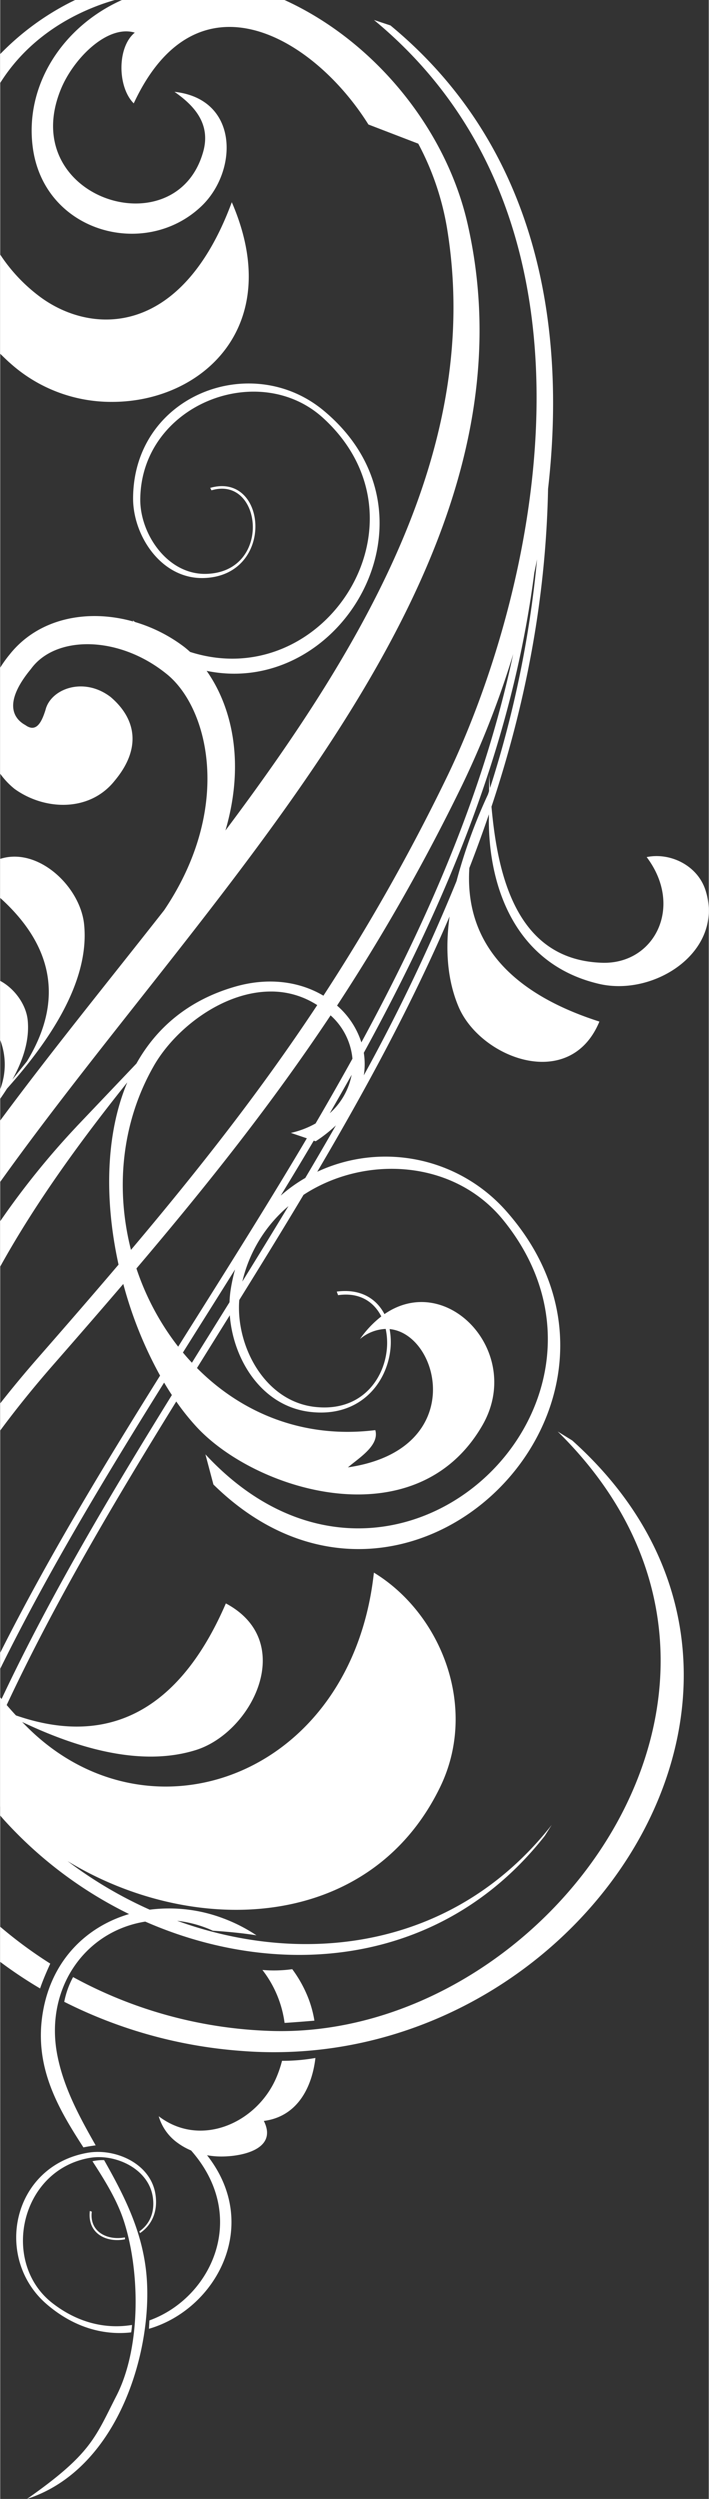<svg xmlns="http://www.w3.org/2000/svg" viewBox="-21068.002 7970 270 952.598" width="270" height="952">
                <rect x="-21068.002" y="7970" width="270" height="952.598" fill="#333333" stroke="none"/>
                <defs>
                    <style>
                    .cls-1 {
                        fill: #fff;
                    }
                    </style>
                </defs>
                <path id="Union_34" data-name="Union 34" class="cls-1" d="M21112.313,912.23c9.3-18.213,9.092-47.253,2.775-66.662-2.529-7.8-7.076-15.2-11.943-22.711a18.856,18.856,0,0,1,4.441-.417c7.256,12.854,14.242,26.212,16.016,42.445,3.1,28.535-9.887,75.158-45.4,86.715C21102.689,934.427,21104.133,928.237,21112.313,912.23Zm-26.533-34.81c-20.434-17.537-13.338-52.743,15.549-57.784,10.529-1.818,24.135,4.07,25.85,16.015,1,6.951-1.83,11.852-5.914,14.609l-.254-.652c3.594-2.5,6.027-6.835,5.145-13.009-1.568-10.959-14.385-16.706-24.066-15.013-26.6,4.66-34,39.991-14.176,55.384,9.922,7.7,20.59,9.909,30.3,8.3a23.522,23.522,0,0,1-.311,2.834,39.151,39.151,0,0,1-4.383.247C21104.33,888.346,21094.707,885.083,21085.779,877.42Zm39.072,6.12c23.5-8.462,38.209-39.386,15.889-64.773a25.08,25.08,0,0,1-4.77-2.634l-.012-.016a18.976,18.976,0,0,1-7.561-10.407c15.98,12.248,37.613,2.555,44.934-14.99a42.945,42.945,0,0,0,2.055-6.136,72,72,0,0,0,12.723-1.087c-1.375,11.743-7.225,22.414-19.662,24,5.785,11.495-10.3,14.042-18.3,13.491a29.725,29.725,0,0,1-3.34-.417c20.947,26.606,3.506,58.7-22.123,66.161Zm-6.643,1.724h0Zm-16.059-43.447.748.264c-.98,7.79,6.014,11.06,12.607,9.809v.015l.049.722a15.207,15.207,0,0,1-2.959.293C21106.621,852.921,21101.295,849.283,21102.15,841.817Zm.988-18.974a.014.014,0,0,0,.006.014c-.006,0-.006,0-.006,0Zm-18.814-57.2c3.441-19.482,16.516-32.2,32.779-37.005a157.77,157.77,0,0,1-46.633-34.774c-.836-.9-1.641-1.8-2.434-2.749V687.7c-.012-.006-.021-.011-.021-.016H21068v-41.66l.516.637c18.672-39.658,41.422-77.854,64.9-115.872-1.012-1.534-2-3.12-2.963-4.747-22.369,35.866-44.086,71.88-62.418,109.024v-6.1c18.063-35.93,39.18-70.825,60.885-105.586a154.333,154.333,0,0,1-14.021-34.943c-8.416,9.852-17.148,19.908-26.227,30.3-7.418,8.467-14.295,16.948-20.637,25.531v-10.34q6.814-8.679,14.348-17.3c10.7-12.243,20.92-24.025,30.711-35.555-5.256-23.875-5.178-49.211,3.33-69.476-16.676,20.892-34.346,44.794-48.41,70.205V464.5a305.361,305.361,0,0,1,29.049-36.022v-.015l22.848-24.043c7.615-13.6,19.764-24.172,37.6-29.307,13.033-3.757,24.85-1.8,33.646,3.447a757.363,757.363,0,0,0,46.551-82.31c32.137-65.822,69.258-209.879-27.3-289.642l6.291,2.089c56.242,46.455,67.131,114.749,60.061,176.678-.848,42.9-8.869,82.959-21.561,121.133,2.309,25.638,9.244,58.46,42.164,59.5,19.963.637,31.182-21.444,16.971-40.286,8.9-1.849,19.465,3.114,22.477,12.823,7.152,23.052-19.395,40.457-40.605,35.517-31.187-7.254-41.977-35.766-42.012-62.335l.01-.016.014-2.287q-3.51,10.315-7.455,20.459c-1.961,30.669,18.879,48.728,49.559,58.539-11.187,27.036-45.344,14-53.66-5.631-4.447-10.5-5.061-22.383-3.441-34.427-14.352,33.449-31.781,65.655-50.418,97.313a61.389,61.389,0,0,1,71.73,14.671c65.514,73.527-37.592,177-111.289,104.547l-3.041-11.456h.029c70.648,76.16,170.555-18.594,113.572-89.193-18.838-23.341-52.883-25.059-76.234-9.761-8.02,13.43-16.225,26.762-24.48,40.077-1.354,17.264,9.422,38.315,28.469,40.71,17.152,2.12,26.291-9.568,27.688-21.265a25.527,25.527,0,0,0-.363-8.42,16.243,16.243,0,0,0-9.795,3.853,39.5,39.5,0,0,1,8.125-8.618c-2.834-5.613-8.34-9.275-16.467-8.1l-.508-1.367c9.051-1.191,15.092,2.665,18.178,8.591,23.977-16.57,53.2,14.8,37.332,42.366-25.109,43.618-85.859,25.374-108.768.792a89.718,89.718,0,0,1-7.9-9.857c-23.432,37.956-46.082,76.106-64.621,115.71q1.7,1.988,3.529,3.96c39.668,13.771,64.734-7.274,79.994-42.694,27.309,14.555,10.092,49.163-11.449,55.9-20.807,6.5-45.033-.654-66.187-10.709q.9.921,1.816,1.839c46.74,46.724,123.836,18.881,132.23-58.77,25.715,15.681,39.941,51.586,25.188,81.853-26.832,55.136-94.066,57.247-141.93,28.108a159.693,159.693,0,0,0,31.318,18.531,58.213,58.213,0,0,1,28.117,3.34,61.809,61.809,0,0,1,12.568,6.439c-5.852-.971-13.076-1.538-16.635-1.771a44.826,44.826,0,0,0-13.592-3.779c49.252,17.867,106.041,10.278,142.725-36.545l-2.629,4.155c-39.074,49.851-100.961,55.2-152.256,32.7-23.5,3.787-38.377,26.058-33.494,50.983,2.418,12.365,8.344,23.3,14.6,34.321-1.518.187-3.141.451-4.672.769C21090.023,802.6,21080.6,786.651,21084.324,765.642ZM21200.5,558.365c45.818-6.727,35.2-50.869,15.873-52.725a26.614,26.614,0,0,1,.2,8.649c-1.73,12.6-12.037,25.2-30.7,22.9-18.26-2.274-29.1-19.865-30.389-36.809q-2.713,4.36-5.42,8.709-3.551,5.7-7.086,11.4c16.916,17.055,40.459,27.079,67.951,23.673C21212.6,550.062,21204.549,554.846,21200.5,558.365Zm-59.451-39.89q3.34-5.408,6.721-10.818,3.794-6.116,7.607-12.24a41.576,41.576,0,0,1,.438-4.769,67.886,67.886,0,0,1,1.672-7.736q-6.214,9.939-12.457,19.86-3.709,5.908-7.412,11.815C21138.723,515.918,21139.857,517.211,21141.049,518.474Zm-5.234-6.121q3.451-5.51,6.92-11.02c14.258-22.7,28.523-45.419,42.111-68.41l-6.107-2.064h.018a34.26,34.26,0,0,0,9.418-3.6q7.178-12.279,14.047-24.687a25.291,25.291,0,0,0-8.332-16.515c-22.3,33.531-46.477,64.058-73.986,96.487A99.79,99.79,0,0,0,21135.814,512.353Zm24.447-24.824q8.868-14.341,17.582-28.767A53.629,53.629,0,0,0,21160.262,487.529Zm-33.7-82.269c-12.5,21.83-14.607,47.163-8.738,70.2,26.273-31.171,49.494-60.791,70.982-93.318-.488-.307-.984-.608-1.5-.9a32.089,32.089,0,0,0-16.191-4.273C21153.086,376.972,21134.844,390.843,21126.559,405.26Zm48.328,49.511a57.589,57.589,0,0,1,9.367-6.735q5.915-9.987,11.668-20.052a52.94,52.94,0,0,1-7.719,6.074l-.73-.248Q21181.268,444.33,21174.887,454.771Zm18.691-31.406a26.271,26.271,0,0,0,8.334-14.645Q21197.793,416.07,21193.578,423.365Zm12.973-14.449a708.2,708.2,0,0,0,35.322-74.032,201.587,201.587,0,0,1,11.984-33.038q.211-.639.414-1.278l.041-6.355c.105,1.658.213,3.4.336,5.192a410.973,410.973,0,0,0,17.922-87.2q-.51,2.551-1.049,5.073c-8.488,65.892-33.617,125.674-64.979,183.049A27.87,27.87,0,0,1,21206.551,408.916Zm-.932-12.553c25.508-47.036,46.713-95.708,57.854-148.026a348.411,348.411,0,0,1-19.484,50.008,757.171,757.171,0,0,1-47.639,83.987A31.1,31.1,0,0,1,21205.619,396.363ZM21159.7,780.794a178.459,178.459,0,0,1-67.291-18.694h-.012a33.085,33.085,0,0,1,3.373-9.436,167.855,167.855,0,0,0,73.646,20.465c106.447,4.916,208.475-132.663,111-228.449l5.539,3.417c99.477,89.327,9.045,233.213-113.654,233.2C21168.145,781.3,21163.926,781.133,21159.7,780.794Zm8.209-30.849a50.182,50.182,0,0,0,11.371-.295,47.72,47.72,0,0,1,6.182,11.2,42.8,42.8,0,0,1,2.262,8.427c-3.1.264-7.719.629-11.365.862A41.893,41.893,0,0,0,21167.91,749.945Zm-99.895-3.068v-13.39a166.9,166.9,0,0,0,19.057,14.042c-1.145,2.5-2.818,6.3-3.877,9.475A167.589,167.589,0,0,1,21068.016,746.877Zm.021-202.622v.005l-.021.016C21068.016,544.269,21068.025,544.262,21068.037,544.255Zm-.021-118.134c19.58-26.465,41.252-53.108,62.449-80.133,26.5-39.324,16.854-77.791.545-90.384-18.166-14.462-42.018-14.407-51.291-1.6-10.307,12.473-7.07,18.71-2.115,21.413,4.293,3.114,6.3-1.514,7.645-5.755,1.957-8.07,14.537-12.854,24.832-4.955,9.619,8.209,11.912,19.448,1.572,31.859-9.582,12.124-26.82,11.386-38.191,3.161a29.38,29.38,0,0,1-5.459-5.778V253.5a46.73,46.73,0,0,1,3.531-4.932c11.055-14.011,29.83-17.535,47.178-12.639l-.205-.468c.27.217.553.434.822.646a58.244,58.244,0,0,1,18.852,9.556q1.093.865,2.174,1.852c51.248,16.417,93.748-49.621,50.791-89.087-24.684-22.679-69.551-5.079-69.777,30.989-.062,13.11,10.344,28.7,25.109,28.348,25.287-.637,21.434-37.676,2.037-31.851l-.5-.932c21.883-6.276,24.9,33.653-2.553,34.368-16.121.4-26.9-16.209-26.828-30.469.2-39.16,44.994-56.347,72.621-33.35,47.98,39.936,6.994,109.8-44.6,99.2,9.357,13.214,14.859,34.518,7.17,60.86,53.971-72.064,97.885-147.327,84.451-229.522a105.047,105.047,0,0,0-10.973-32.3l-18.994-7.308c-21-33.583-65.457-59.664-89.426-8.054-6.229-6.206-6.387-21.444.4-26.966-10.359-3.169-23.385,9.825-28.187,21.615-16.906,41.459,43.836,60.914,54.248,23.813,3.027-10.772-3.564-17.724-10.937-22.865,24.848,2.734,24.172,30.453,10.178,43.68-21.35,20.255-59.74,9.988-64.152-22.3-3.26-23.968,11.5-46.344,33.955-56.386h61.93c34.148,15.541,61.51,48.984,69.764,85.27,30.3,133-96.861,251.617-178.064,365.243Zm0-9.3v-2.672a26.218,26.218,0,0,0,0-18.656V372.92c5.5,2.944,9.887,9.079,10.459,15.013.76,7.629-1.834,15.4-5.865,22.629l5.553-6.941c15.266-25.024,8.254-45.691-10.146-62.32V326.4c14.455-4.621,30.537,10.586,31.963,25.063,2.229,22.481-14.459,45.768-29.393,62.517-.822,1.3-1.687,2.586-2.57,3.841Zm0,0v.015Zm50.467-181.375h.012l.012.019C21118.5,235.455,21118.488,235.448,21118.482,235.442Zm-46.949-98.241v.016c-1.186-1.087-2.355-2.214-3.518-3.355V96.077a63.519,63.519,0,0,0,14.357,15.463c19.639,15.238,54.568,16.792,73.875-35.455,20.555,47.528-11.545,76.116-45.543,76.112A57.53,57.53,0,0,1,21071.533,137.2ZM21068,30.6V19.614a101.19,101.19,0,0,1,26.482-19.6c.7-.35,1.383-.683,2.078-1.017h15.113c-1.359.4-2.738.831-4.119,1.3-18.141,6.283-31.408,17.289-39.541,30.3Z" transform="translate(-42136.004 7970.999)"/>
            </svg>       